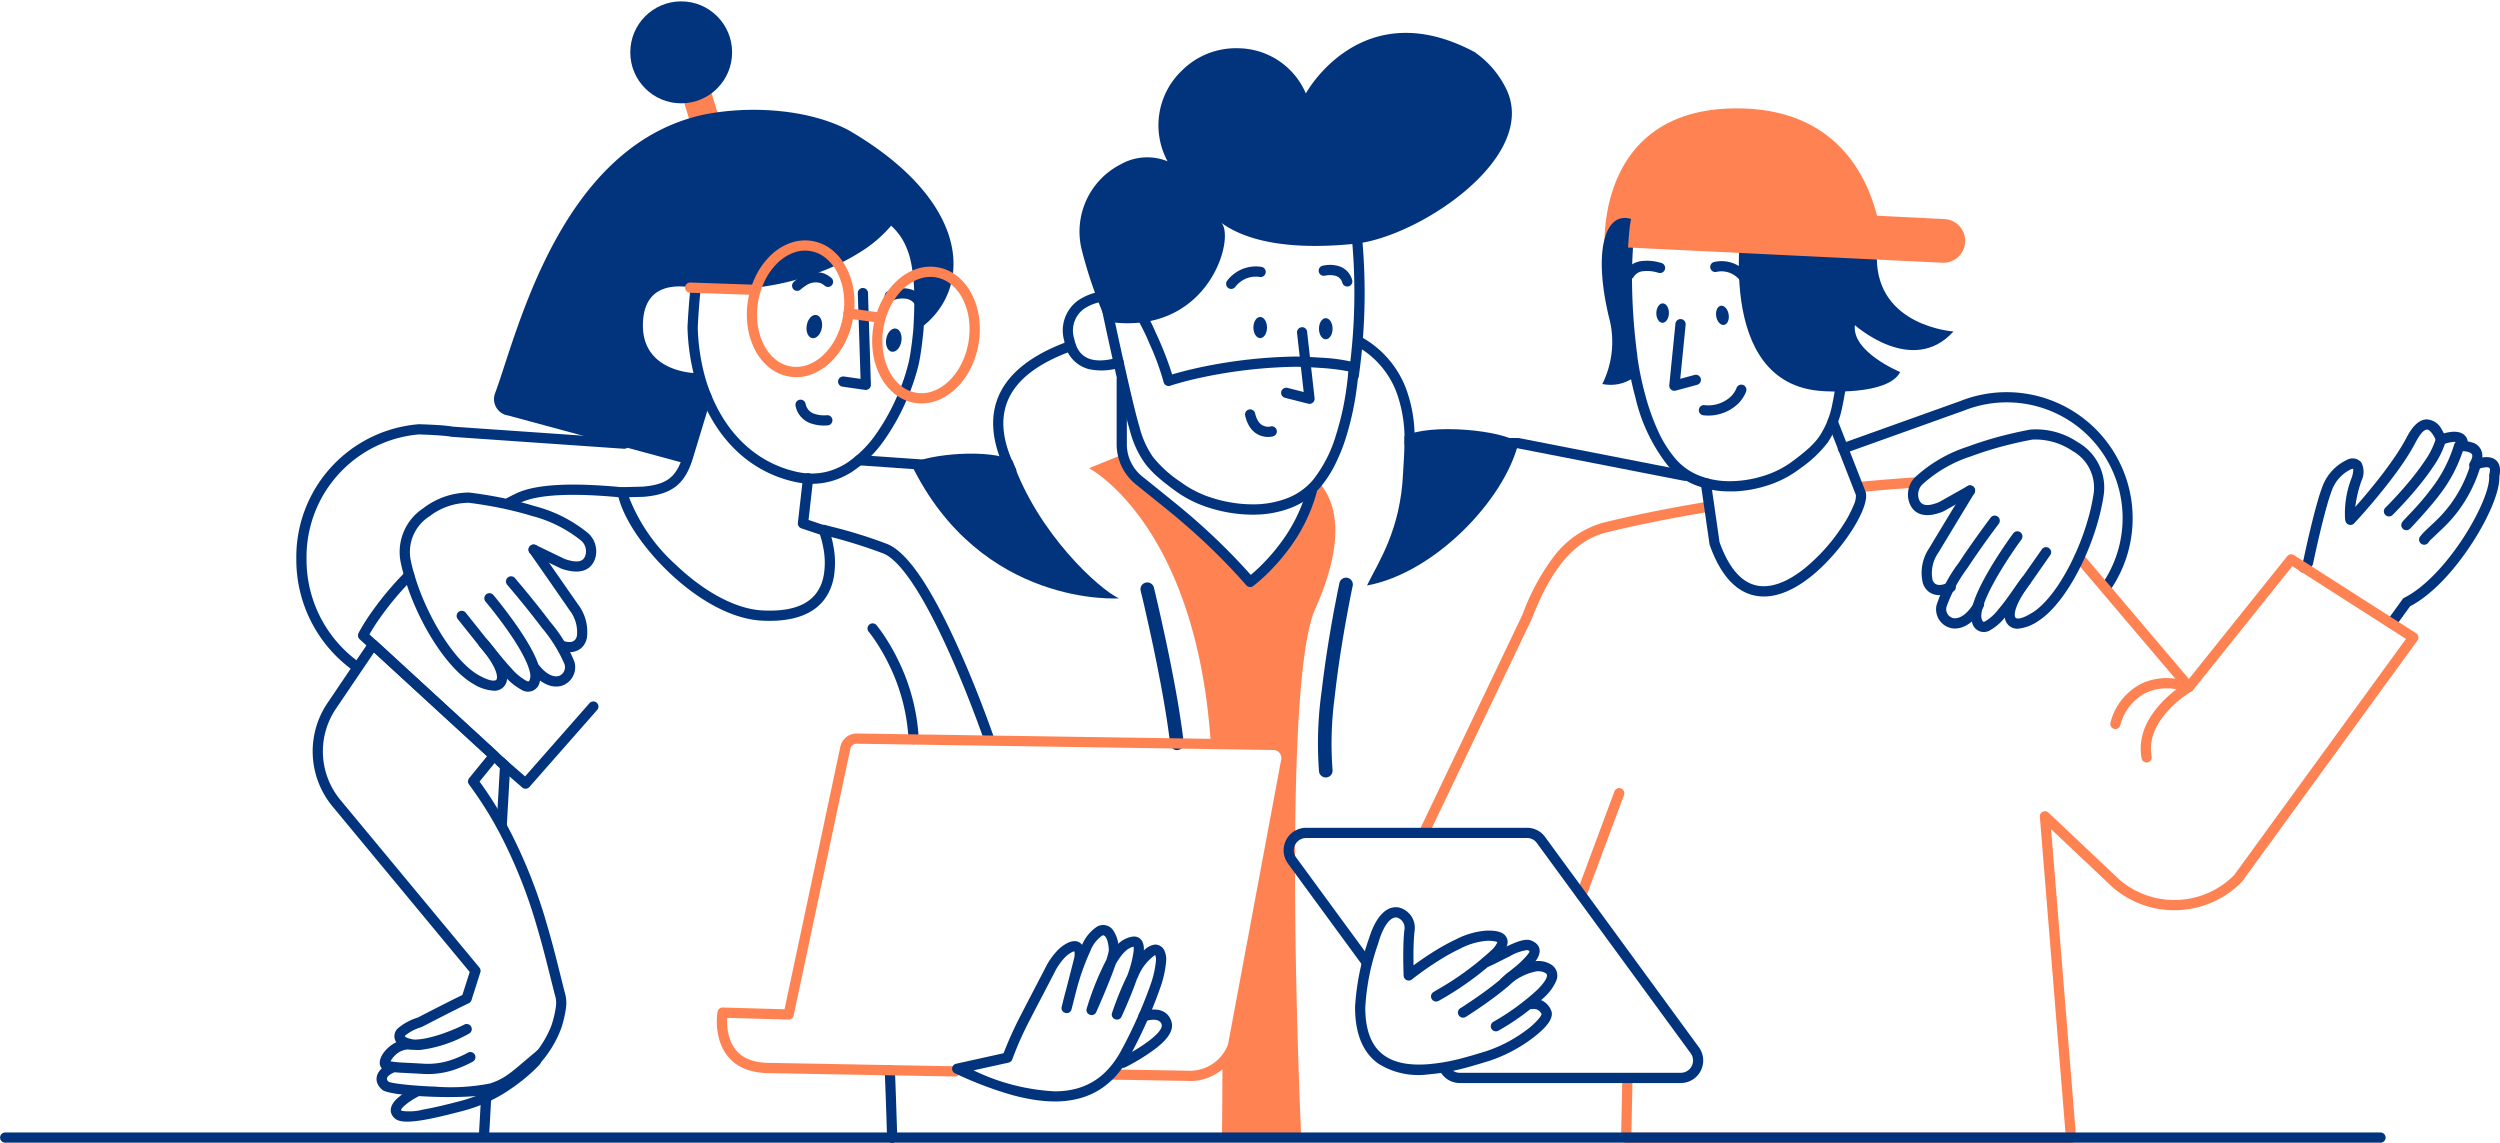 <svg xmlns="http://www.w3.org/2000/svg" width="269.068" height="123.005" viewBox="0 0 269.068 123.005">
  <g id="contact_outline" data-name="contact/outline" transform="translate(0.422)">
    <g id="contact_outline-2" data-name="contact/outline" transform="translate(-0.422 0.147)">
      <g id="contact_outline-3" data-name="contact_outline">
        <g id="developer_3_" transform="translate(31.892 3.392)">
          <g id="body_4_" transform="translate(0 32.704)">
            <path id="Path" d="M24.359,2.624a.4.4,0,0,0-.092-.073c-1.155,6.9-6.928,11.157-6.928,11.157A88.018,88.018,0,0,0,5.3,2.716,4.89,4.89,0,0,1,3.647,0L0,1.486s11.529,6,13.105,29.636l6.837.11a1.421,1.421,0,0,1,1.246,1.762l-5.7,30.536a3.713,3.713,0,0,1-1.136,1.89c0,4.955-.055,8.221-.055,8.221l8.541-.092s-2.254-48.5,1.5-56.905C28.08,8.239,26.228,4.386,24.359,2.624Z" transform="translate(85.32 12.662)" fill="#ff8253"/>
            <path id="Path-2" data-name="Path" d="M.076.272a.549.549,0,0,1,.753-.2A10.7,10.7,0,0,1,5.529,5.5a15.064,15.064,0,0,1,.954,5.287l0,.11H17.6a.549.549,0,0,1,.071,0l.035.006,18,3.523a.551.551,0,0,1-.179,1.086l-.032-.005L17.542,12H5.939a.55.55,0,0,1-.549-.521v-.032a14.673,14.673,0,0,0-.883-5.541A9.606,9.606,0,0,0,.271,1.025.551.551,0,0,1,.076.272Z" transform="translate(113.876 0)" fill="#02347e"/>
            <path id="Path-3" data-name="Path" d="M18.146,0A13.578,13.578,0,0,1,29.32,21.27a.55.55,0,1,1-.9-.627A12.461,12.461,0,0,0,13.695,1.929l-.148.057L.735,6.574a.55.55,0,0,1-.4-1.025l.03-.012L13.16.956A13.526,13.526,0,0,1,18.146,0Z" transform="translate(165.93 5.964)" fill="#02347e"/>
            <path id="Path-4" data-name="Path" d="M13.181,0h.025L13.4.005l.438.016c.378.015.755.033,1.116.054l.214.013a15.6,15.6,0,0,1,1.628.163l.051.01L35.339,1.543a.55.55,0,0,1,.512.555V2.13a.55.55,0,0,1-.554.512h-.032L16.733,1.357a.549.549,0,0,1-.074-.01l-.067-.013c-.3-.054-.823-.1-1.495-.147-.345-.022-.712-.04-1.082-.056l-.4-.016L13.227,1.1l-.181.013A13.235,13.235,0,0,0,1.1,14.3l0,.213A13.566,13.566,0,0,0,6.822,25.662a.55.55,0,0,1-.63.9A14.667,14.667,0,0,1,0,14.515,14.334,14.334,0,0,1,13.181,0Z" transform="translate(0 9.414)" fill="#02347e"/>
            <path id="Path-5" data-name="Path" d="M23.146.033a.55.55,0,0,1,.372,1.036c-7.374,2.656-8.95,6.985-6.092,12.667a.551.551,0,0,1-.5.8H16.9L.512,13.395a.551.551,0,0,1,.044-1.1H.588L16.04,13.369l-.03-.068C13.522,7.533,15.494,2.873,22.908.12Z" transform="translate(60.008 0.44)" fill="#02347e"/>
            <path id="neck_8_" d="M.551,0A.55.55,0,0,1,1.1.518V7.39a4.457,4.457,0,0,0,1.52,3.476l.076.065c.3.245,3.6,2.876,4.937,4.014a68.182,68.182,0,0,1,6.7,6.512l.106.119.053-.044c.165-.139.341-.294.527-.465l.094-.087A20.689,20.689,0,0,0,17.5,18.336a17.149,17.149,0,0,0,2.961-5.89.55.55,0,1,1,1.062.286A18.236,18.236,0,0,1,18.373,19a21.782,21.782,0,0,1-2.513,2.785c-.268.249-.519.47-.748.661l-.085.07c-.154.126-.266.213-.329.259a.549.549,0,0,1-.739-.081A66.45,66.45,0,0,0,7.172,16L6.8,15.676c-1.418-1.2-4.632-3.756-4.821-3.915A5.551,5.551,0,0,1,0,7.465V.551A.55.55,0,0,1,.551,0Z" transform="translate(88.288 4.056)" fill="#02347e"/>
            <path id="shadow_2_" d="M4.032.774V1.4c0,1.266-.11,2.4-.147,3.3C3.611,10.94,1.191,14.353,0,16.83,7.277,15.491,14.81,7.6,16.294,1.489,14.81.113,6.69-.676,4.032.774Z" transform="translate(115.233 9.943)" fill="#02347e"/>
            <path id="shadow_II_2_" d="M22.361,15.57C20.217,14.58,13.637,8.579,10.906.743,8.541-.541,1.906.009,0,1.11,7.5,16.6,22.379,15.589,22.361,15.57Z" transform="translate(66.167 12.58)" fill="#02347e"/>
            <path id="string_II_3_" d="M.559.021a.733.733,0,0,1,.877.5l.013.05.146.606c.108.455.228.966.356,1.525l.035.154c.4,1.768.808,3.632,1.185,5.506.232,1.154.447,2.278.642,3.358l.058.323c.34,1.917.6,3.656.781,5.176a.733.733,0,1,1-1.456.17l-.042-.347c-.165-1.346-.4-2.865-.689-4.525L2.426,12.3c-.207-1.168-.439-2.389-.693-3.648C1.39,6.948,1.024,5.25.656,3.626l-.2-.891q-.085-.366-.163-.7L.021.909A.734.734,0,0,1,.559.021Z" transform="translate(90.855 26.443)" fill="#02347e"/>
            <path id="string_3_" d="M3.192.016a.734.734,0,0,1,.563.871l-.1.47-.112.555q-.059.294-.122.62L3.4,2.664C3.129,4.053,2.86,5.549,2.61,7.094c-.3,1.84-.551,3.626-.743,5.311l-.039.346a37.871,37.871,0,0,0-.242,7.935.733.733,0,1,1-1.456.173,40.159,40.159,0,0,1,.28-8.621c.2-1.71.451-3.518.753-5.38.253-1.561.525-3.071.8-4.474l.1-.516q.061-.31.118-.588l.144-.7A.733.733,0,0,1,3.192.016Z" transform="translate(109.94 25.929)" fill="#02347e"/>
          </g>
          <g id="head_9_" transform="translate(82.532 0)">
            <path id="ear_6_" d="M4.627,0a.551.551,0,0,1,.1,1.1,5.184,5.184,0,0,0-2.433.794A2.893,2.893,0,0,0,1.2,5.177C1.65,7.425,3.348,7.868,5.834,7.194a.55.55,0,0,1,.287,1.063,6.591,6.591,0,0,1-3.359.164A3.57,3.57,0,0,1,.123,5.393,3.98,3.98,0,0,1,1.671.984,6.209,6.209,0,0,1,4.627,0Z" transform="translate(0 27.768)" fill="#02347e"/>
            <path id="face_8_" d="M.7,0a.55.55,0,0,1,.616.475A64.541,64.541,0,0,1,1.1,16.735.55.55,0,1,1,0,16.59,63.475,63.475,0,0,0,.225.622.55.55,0,0,1,.7,0Z" transform="translate(30.721 20.226)" fill="#02347e"/>
            <path id="beard_3_" d="M16.247,23.112c-.143,0-.29,0-.435-.007a15.592,15.592,0,0,1-4.152-.712,12.523,12.523,0,0,1-3.494-1.686c-.87-.624-1.523-1.132-2.054-1.6a10.04,10.04,0,0,1-1.382-1.446,10.407,10.407,0,0,1-1.662-3.568L2.981,13.8c-.247-.839-.622-2.345-1.115-4.478L1.611,8.211l-.187-.825C1.2,6.373.956,5.286.709,4.153l-.24-1.1C.373,2.605.3,2.253.23,1.94L.012.922A.55.55,0,0,1,.5.259L3.49,0l.047,0A.553.553,0,0,1,3.93.166,15.314,15.314,0,0,1,5.808,3.46,35.9,35.9,0,0,1,7.591,7.976l.012.043L7.668,8l.185-.054.3-.085c.941-.262,1.966-.506,3.049-.725a53.791,53.791,0,0,1,9.759-1.044h.021l.338.009.47.017.282.012c.5.022.982.049,1.443.081a18.983,18.983,0,0,1,3.79.528.55.55,0,0,1,.39.553l-.015.24c0,.062-.009.129-.015.2l-.018.224c-.048.553-.114,1.133-.2,1.724a30.941,30.941,0,0,1-1.169,5.24,19.517,19.517,0,0,1-1.17,2.87,12.333,12.333,0,0,1-1.5,2.308,7.949,7.949,0,0,1-3.178,2.265A11.2,11.2,0,0,1,16.247,23.112ZM3.3,1.123,1.217,1.3l.056.259.35,1.622c.336,1.546.656,2.994.952,4.3l.108.478.225.985c.492,2.135.866,3.645,1.112,4.49l.07.236a9.9,9.9,0,0,0,1.447,3.23,13.094,13.094,0,0,0,2.987,2.7l.28.2a11.428,11.428,0,0,0,3.2,1.537,14.484,14.484,0,0,0,3.838.657c.134,0,.269.006.4.006a10.134,10.134,0,0,0,3.735-.655,6.877,6.877,0,0,0,2.783-1.965,14.341,14.341,0,0,0,2.47-4.809A29.846,29.846,0,0,0,26.361,9.53c.08-.575.144-1.136.19-1.667l.014-.176-.041-.009a23.189,23.189,0,0,0-2.973-.36l-.112-.008c-.537-.037-1.107-.068-1.693-.091l-.1,0L21.2,7.2l-.232-.006-.291.005a52.725,52.725,0,0,0-9,.965l-.26.052c-1.056.213-2.056.45-2.971.706-.283.079-.547.157-.784.231l-.127.04-.165.054a.549.549,0,0,1-.683-.4A27.784,27.784,0,0,0,5.148,4.667,22.619,22.619,0,0,0,3.3,1.123Z" transform="translate(4.126 28.74)" fill="#02347e"/>
            <path id="hair_6_" d="M2.905,31.071A48,48,0,0,1,.229,23.345a8.13,8.13,0,0,1,4.252-9.23,5.806,5.806,0,0,1,4.985-.294,8.132,8.132,0,0,1,1.521-9.744,8.228,8.228,0,0,1,6.085-2.422A8,8,0,0,1,24.35,6.518S30.307-4.438,42.5,2.058a10.328,10.328,0,0,1,3.281,3.707C49.808,13.2,36.52,22.006,29.61,22.7c-7.588.771-12.042-.5-14.48-2.349C16.927,21.418,14.2,32.814,2.905,31.071Z" transform="translate(1.771 0)" fill="#02347e"/>
            <path id="mouth_9_" d="M.463.007a.55.55,0,0,1,.624.424L1.1.492c.008.041.024.105.049.187a2.351,2.351,0,0,0,.226.516,1.245,1.245,0,0,0,1.428.63A.551.551,0,0,1,2.99,2.91,2.329,2.329,0,0,1,.431,1.761,3.437,3.437,0,0,1,.1,1,2.838,2.838,0,0,1,.007.638.55.55,0,0,1,.463.007Z" transform="translate(19.577 40.521)" fill="#02347e"/>
            <path id="nose_9_" d="M2.193,0a.55.55,0,0,1,.6.453l0,.032.806,7.157a.55.55,0,0,1-.651.6l-.031-.007L.414,7.6A.551.551,0,0,1,.655,6.525l.032.007,1.739.445L1.708.612a.55.55,0,0,1,.453-.6Z" transform="translate(23.463 31.676)" fill="#02347e"/>
            <ellipse id="eye_II_14_" cx="0.733" cy="1.138" rx="0.733" ry="1.138" transform="translate(27.532 30.704)" fill="#02347e"/>
            <ellipse id="eye_14_" cx="0.733" cy="1.138" rx="0.733" ry="1.138" transform="translate(20.475 30.575)" fill="#02347e"/>
            <path id="brow_II_7_" d="M.889.752A3.833,3.833,0,0,1,3.8.048.551.551,0,0,1,3.64,1.137a2.743,2.743,0,0,0-2.1.5,2.858,2.858,0,0,0-.416.371l-.04.044c-.036.041-.061.072-.074.091L1,2.154a.55.55,0,1,1-.9-.628L.13,1.482c.043-.057.1-.13.181-.216A3.953,3.953,0,0,1,.889.752Z" transform="translate(17.561 25.138)" fill="#02347e"/>
            <path id="brow_7_" d="M.669.048A3.413,3.413,0,0,1,2.013.087a2.144,2.144,0,0,1,1.61,1.521.55.55,0,1,1-1.051.324,1.053,1.053,0,0,0-.821-.775,2.36,2.36,0,0,0-.91-.021l-.076.013L.7,1.163l-.01,0A.55.55,0,0,1,.411.1L.459.088C.512.076.583.062.669.048Z" transform="translate(27.477 24.97)" fill="#02347e"/>
          </g>
        </g>
        <g id="man_3_" transform="translate(138.148 11.521)">
          <g id="hand_8_" transform="translate(109.29 33.469)">
            <path id="Path-6" data-name="Path" d="M13.751,0a1.912,1.912,0,0,1,1.6,1.075,4.613,4.613,0,0,1,.236.421l0,.01.006,0a4.756,4.756,0,0,1,.715-.152l.1-.011c.9-.089,1.588.224,1.748.987l.008.039.059.011c.09.017.18.039.269.065l.088.027a1.482,1.482,0,0,1,1.148,1.562l-.006.064.1-.014.1-.011c1.2-.118,1.942.582,1.648,2.018l-.008.037v.023c.058,1.542-1.094,4.312-2.889,7.1l-.066.1c-1.98,3.043-4.356,5.544-6.582,6.727l-.07.037L10.4,22.258a.549.549,0,0,1-.739.143l-.029-.02a.551.551,0,0,1-.143-.74l.02-.029,1.631-2.257a.55.55,0,0,1,.2-.17c2.073-1.034,4.4-3.459,6.344-6.441l.123-.19c1.683-2.631,2.746-5.237,2.651-6.43a.551.551,0,0,1,.013-.171l.021-.089c.146-.657.032-.747-.465-.7a2.9,2.9,0,0,0-.574.125c-.1.03-.188.063-.27.1l-.094.039a.55.55,0,0,1-.706-.771l.05-.092c.364-.682.256-.9-.2-1.049a1.944,1.944,0,0,0-.4-.083c-.051-.005-.1-.009-.142-.011h-.052a.55.55,0,0,1-.555-.609c.038-.357-.068-.424-.567-.375a3.527,3.527,0,0,0-.618.126c-.08.023-.157.048-.229.072l-.07.025-.083.031L15.5,2.7a.55.55,0,0,1-.718-.3l-.03-.08c-.016-.041-.039-.1-.068-.164a3.741,3.741,0,0,0-.259-.491c-.236-.372-.475-.567-.656-.565-.288,0-.718.4-1.236,1.4a23.015,23.015,0,0,1-1.42,2.322c-.441.643-.933,1.314-1.468,2C8.83,7.873,7.963,8.915,7.1,9.9c-.2.231-.4.448-.576.649L6.2,10.9l-.269.291a.55.55,0,0,1-.929-.226,1.881,1.881,0,0,1-.048-.248,10.5,10.5,0,0,1,.714-4.442,2.95,2.95,0,0,0,.166-.785.847.847,0,0,0-.007-.153l0-.021H5.81a.809.809,0,0,0-.209.05l-.037.014A4.1,4.1,0,0,0,3.624,7.41a18.427,18.427,0,0,0-.607,1.845l-.03.1c-.146.517-.3,1.1-.457,1.723-.244.973-.488,2.016-.72,3.06l-.088.4c-.038.172-.073.337-.107.494l-.105.5a.551.551,0,0,1-.082.2l-.025.035L.981,16.3A.55.55,0,0,1,.1,15.639l.021-.028.341-.43.133-.619c.045-.208.093-.428.144-.658.234-1.053.48-2.106.727-3.089l.087-.343c.13-.507.256-.979.378-1.412l.062-.216a18.652,18.652,0,0,1,.617-1.854A5.178,5.178,0,0,1,5.163,4.356a1.223,1.223,0,0,1,1.546.287,2.213,2.213,0,0,1,.007,1.978,14,14,0,0,0-.652,2.7l-.011.1.216-.245c.854-.974,1.707-2,2.5-3.026.522-.675,1-1.328,1.43-1.953A22.535,22.535,0,0,0,11.492,2.11l.062-.118C12.238.672,12.955.01,13.751,0Z" transform="translate(0 0)" fill="#02347e"/>
            <path id="Path-7" data-name="Path" d="M5.59.409A.55.55,0,1,1,6.653.692,9.889,9.889,0,0,1,5.249,3.5c-.412.615-.894,1.259-1.432,1.922-.63.777-1.3,1.541-1.979,2.259l-.258.273-.242.252-.192.2-.21.211a.55.55,0,0,1-.8-.76L.4,7.59.55,7.439c.152-.156.315-.327.487-.511.657-.7,1.315-1.445,1.927-2.2.518-.638.98-1.256,1.372-1.841A8.927,8.927,0,0,0,5.59.409Z" transform="translate(9.146 1.658)" fill="#02347e"/>
            <path id="Path-8" data-name="Path" d="M.978,9.411A.55.55,0,0,1,.1,8.748l.029-.04c.057-.075.134-.164.253-.292l.686-.723.153-.163A27.263,27.263,0,0,0,3.1,5.318,14.89,14.89,0,0,0,5.684.4.55.55,0,1,1,6.743.7,15.788,15.788,0,0,1,4.084,5.843l-.105.14C3.031,7.236,1,9.415,1,9.388l0,0Z" transform="translate(11.016 2.3)" fill="#02347e"/>
            <path id="Path-9" data-name="Path" d="M1.5,6.668l.111-.105a14.908,14.908,0,0,0,1.684-1.85A14.362,14.362,0,0,0,5.507.38.55.55,0,1,1,6.553.721,15.46,15.46,0,0,1,4.167,5.38a15.947,15.947,0,0,1-1.8,1.978L1.34,8.332a2.012,2.012,0,0,0-.349.4.55.55,0,1,1-.883-.657,5.153,5.153,0,0,1,.5-.564l.136-.134Z" transform="translate(12.922 4.539)" fill="#02347e"/>
          </g>
          <path id="shirt_9_" d="M48.948.131A.549.549,0,0,1,49.7.168l.023.026,11.391,13.42L71.695.408a.549.549,0,0,1,.695-.137l.03.018,13.142,8.4a.551.551,0,0,1,.168.76l-.019.028-18.86,25.93a.55.55,0,0,1-.053.062,10.165,10.165,0,0,1-13.713.723l-.122-.1-.021-.019L46.284,29.79l2.688,33.163a.55.55,0,0,1-.516.594H.55A.55.55,0,0,1,0,63.019v-.033l.128-6.056a.55.55,0,0,1,1.1-.009v.032l-.116,5.494H47.828l-2.756-34a.55.55,0,0,1,.9-.466l.023.021,7.687,7.256.1.083A9.066,9.066,0,0,0,65.912,34.8l.072-.073L84.476,9.306,72.244,1.482,61.555,14.823a.549.549,0,0,1-.824.038l-.024-.026L48.885.907A.551.551,0,0,1,48.948.131Z" transform="translate(36.323 47.788)" fill="#ff8253"/>
          <path id="shirt_10_" d="M6.636,0a.551.551,0,0,1,.07,1.1c-2.014.13-4.061.295-6.1.494A.551.551,0,0,1,.5.5C2.552.3,4.61.131,6.636,0Z" transform="translate(61.305 39.714)" fill="#ff8253"/>
          <path id="shirt_3_" d="M31.179.007a.551.551,0,0,1,.179,1.086l-.579.1c-3.85.649-7.464,1.381-10.541,2.134-3.545.872-5.942,3.921-8.006,9.141l-.062.159-.016.037L1.046,35.911A.55.55,0,0,1,.04,35.467l.014-.031L11.153,12.2l.06-.151A24.19,24.19,0,0,1,14.332,6.2l.085-.111a10.04,10.04,0,0,1,5.559-3.837l.47-.114C23.6,1.384,27.281.652,31.179.007Z" transform="translate(14.549 42.301)" fill="#ff8253"/>
          <path id="neck_6_" d="M14,.038a.55.55,0,0,1,.7.283l.013.03L17.724,8.06c.616,1.6-2.551,6.541-5.919,9.2C9.8,18.844,7.8,19.611,5.979,19.3c-2.134-.363-3.837-2.165-5.012-5.463a.551.551,0,0,1-.02-.07L.94,13.732.006,7.254a.55.55,0,0,1,1.083-.189l.006.032.927,6.423.019.053C3.077,16.426,4.464,17.9,6.1,18.2l.059.011c1.459.248,3.172-.411,4.961-1.822a19.983,19.983,0,0,0,4.213-4.733,12.538,12.538,0,0,0,1.137-2.153A2.336,2.336,0,0,0,16.7,8.472l0-.014L13.693.751A.551.551,0,0,1,14,.038Z" transform="translate(44.901 33.163)" fill="#02347e"/>
          <g id="head_8_" transform="translate(34.246 0)">
            <path id="face_6_" d="M11.643,35.786A9.924,9.924,0,0,1,7.9,35.1a7.66,7.66,0,0,1-2.932-2.073A18.655,18.655,0,0,1,1.46,25.667l-.022-.083a33.794,33.794,0,0,1-.852-4.2l0-.067-.032-.244a65.783,65.783,0,0,1-.534-6.935A50.269,50.269,0,0,1,.28,7.488l.028-.247a8.383,8.383,0,0,1,.6-2.33,6.911,6.911,0,0,1,1.17-1.857A8.475,8.475,0,0,1,5.906.677,14.448,14.448,0,0,1,9.484.033C9.843.011,10.2,0,10.546,0c.377,0,.749.013,1.105.039A17.8,17.8,0,0,1,15.72.773a13.188,13.188,0,0,1,3.3,1.538,11.871,11.871,0,0,1,2.563,2.268A13.3,13.3,0,0,1,23.441,7.5a16.553,16.553,0,0,1,1.381,4.714A15.7,15.7,0,0,1,25,14.861l0,.131-.07,1c-.015.2-.03.413-.048.647l-.055.714c-.113,1.445-.232,2.789-.352,4a39.709,39.709,0,0,1-.852,5.821,10.624,10.624,0,0,1-1.467,3.357,13.179,13.179,0,0,1-2.98,2.8l-.282.21a11.386,11.386,0,0,1-3.157,1.586,13.333,13.333,0,0,1-3.7.663C11.9,35.784,11.77,35.786,11.643,35.786ZM10.545,1.1c-.323,0-.658.01-.995.031a13.364,13.364,0,0,0-3.305.593,8.824,8.824,0,0,0-1.873.843,6.365,6.365,0,0,0-1.455,1.2,5.85,5.85,0,0,0-1,1.592A7.265,7.265,0,0,0,1.4,7.368l-.028.242a49.348,49.348,0,0,0-.255,6.645A64.91,64.91,0,0,0,1.674,21.2a.573.573,0,0,1,0,.073V21.3a33.054,33.054,0,0,0,.781,3.856l.06.225a24.727,24.727,0,0,0,1.4,3.935A12.751,12.751,0,0,0,5.8,32.3,6.579,6.579,0,0,0,8.34,34.09a8.844,8.844,0,0,0,3.3.595c.116,0,.234,0,.351-.006a12.226,12.226,0,0,0,3.378-.6,10.282,10.282,0,0,0,2.861-1.431c.77-.567,1.336-1.017,1.783-1.417a8.276,8.276,0,0,0,1.165-1.246,9.346,9.346,0,0,0,1.376-3.121l.013-.044a40.89,40.89,0,0,0,.8-5.579l.034-.347c.118-1.214.234-2.558.345-4l.038-.506c.018-.235.033-.441.046-.631l.057-.821,0-.084,0-.169a15.077,15.077,0,0,0-.167-2.311,15.457,15.457,0,0,0-1.287-4.4,12.194,12.194,0,0,0-1.7-2.682,10.78,10.78,0,0,0-2.35-2.075A12.111,12.111,0,0,0,15.35,1.811a16.762,16.762,0,0,0-3.777-.674C11.243,1.113,10.9,1.1,10.545,1.1Z" transform="translate(2.157 5.434)" fill="#02347e"/>
            <path id="nose_8_" d="M.663.5a.55.55,0,0,1,1.1.077l0,.032-.58,5.812L2.716,6a.55.55,0,0,1,.665.357l.009.031a.551.551,0,0,1-.357.666L3,7.064.693,7.688A.55.55,0,0,1,0,7.134L0,7.1Z" transform="translate(7.264 22.685)" fill="#02347e"/>
            <ellipse id="eye_II_12_" cx="1.046" cy="0.678" rx="1.046" ry="0.678" transform="matrix(0.02, -1, 1, 0.02, 5.85, 23.061)" fill="#02347e"/>
            <ellipse id="eye_12_" cx="0.678" cy="1.046" rx="0.678" ry="1.046" transform="matrix(0.986, -0.167, 0.167, 0.986, 12.143, 21.354)" fill="#02347e"/>
            <path id="brow_II_6_" d="M.431.1A3.575,3.575,0,0,1,3.264.611a3.685,3.685,0,0,1,.522.418l.065.064c.06.061.1.112.135.15a.55.55,0,0,1-.836.714l-.036-.042c-.018-.02-.048-.052-.091-.094a2.591,2.591,0,0,0-.366-.293A2.486,2.486,0,0,0,.669,1.17.55.55,0,0,1,.431.1Z" transform="translate(11.626 16.437)" fill="#02347e"/>
            <path id="brow_6_" d="M1.976.028A4.835,4.835,0,0,1,3.545.121l.1.023c.164.038.292.074.375.1A.55.55,0,0,1,3.706,1.3l-.1-.029-.021-.006c-.08-.022-.17-.045-.27-.066a3.783,3.783,0,0,0-1.21-.077,1.342,1.342,0,0,0-1.083.622.55.55,0,1,1-.949-.556A2.413,2.413,0,0,1,1.976.028Z" transform="translate(2.407 16.394)" fill="#02347e"/>
            <path id="hair_front_2_" d="M.412,1.985s-3.281,18.2,8.669,18.846c0,0,6.965.532,8.285-2.055,0,0-5.224-2.147-4.875-5.046,0,0,6.2,5.56,10.612.679,0,0-8.23-.532-8.248-7.909C14.819,1.215,1.787-2.456.412,1.985Z" transform="translate(14.751 9.597)" fill="#02347e"/>
            <path id="cap_3_" d="M36.58,11.913l-7.258-.367C28.093,6.793,24.593.168,14.6,0-1.013-.254.014,14.849.014,14.849l36.328,1.762a2.352,2.352,0,0,0,.238-4.7Z" transform="translate(0.303 0)" fill="#ff8253"/>
            <path id="mouth_8_" d="M4.058.385A.55.55,0,1,1,5.107.716a2.678,2.678,0,0,1-.2.442,3.885,3.885,0,0,1-.659.886A4.655,4.655,0,0,1,.519,3.3.551.551,0,0,1,.581,2.2a3.57,3.57,0,0,0,2.89-.934A2.79,2.79,0,0,0,3.943.635,1.829,1.829,0,0,0,4.054.4Z" transform="translate(10.435 29.731)" fill="#02347e"/>
            <path id="hair_back_2_" d="M3.287,14.916A58.338,58.338,0,0,1,3.012.951C3.048.657,3.1.382,3.158.107.226-.774-.966,3.869.886,11.136A10.161,10.161,0,0,1,.061,17.87a4.3,4.3,0,0,0,3.574-.844C3.378,15.76,3.287,14.916,3.287,14.916Z" transform="translate(0 11.788)" fill="#02347e"/>
          </g>
          <g id="lines_3_" transform="translate(31.503 61.315)">
            <path id="Path-10" data-name="Path" d="M4.1.358A.55.55,0,0,1,5.145.712l-.01.031L1.065,11.662a.55.55,0,0,1-1.041-.354l.01-.031Z" transform="translate(0 11.852)" fill="#ff8253"/>
            <path id="Path-11" data-name="Path" d="M4.905.074a.55.55,0,0,1,.579.935l-.106.064-.1.064c-.15.1-.318.21-.5.341a12.269,12.269,0,0,0-1.522,1.3C1.656,4.392.84,6.165,1.176,8.032a.55.55,0,1,1-1.082.2C-.317,5.943.648,3.846,2.476,2A13.358,13.358,0,0,1,4.136.585c.2-.143.383-.269.55-.375L4.778.151Z" transform="translate(60.748 0.401)" fill="#ff8253"/>
            <path id="Path-12" data-name="Path" d="M3.587.482A6.553,6.553,0,0,1,7.331.12a4.81,4.81,0,0,1,.529.122A.55.55,0,0,1,7.567,1.3L7.486,1.28l-.044-.011c-.088-.022-.191-.044-.307-.066A5.491,5.491,0,0,0,4.015,1.5,5.378,5.378,0,0,0,1.073,5.085.55.55,0,1,1,.027,4.746,6.464,6.464,0,0,1,3.587.482Z" transform="translate(57.479 0)" fill="#ff8253"/>
          </g>
          <g id="hand_with_tablet_1_" transform="translate(0 77.425)">
            <path id="tablet_1_" d="M26.206,0a2.381,2.381,0,0,1,1.908.943L44.7,23.623a2.423,2.423,0,0,1-1.888,3.848H18.966a2.383,2.383,0,0,1-1.912-.948l-.039-.054-.183-.257a.55.55,0,0,1,.874-.668l.021.028.186.26a1.281,1.281,0,0,0,1,.536H42.757a1.321,1.321,0,0,0,1.084-2.062l-.025-.035L27.259,1.638a1.281,1.281,0,0,0-1-.536H2.415A1.321,1.321,0,0,0,1.331,3.163l.025.035,8.01,10.937a.55.55,0,0,1-.865.678l-.021-.027L.468,3.848A2.423,2.423,0,0,1,2.356,0h23.85Z" transform="translate(0)" fill="#02347e"/>
            <g id="hand_7_" transform="translate(7.694 8.548)">
              <path id="Path-13" data-name="Path" d="M2.592.783,2.754.705C4.033.1,4.805-.136,5.367.077c1.067.414,1.167,1.286.5,2.186l-.044.059A12.452,12.452,0,0,1,3.841,4.182L3.3,4.631c-.15.126-.275.233-.4.338a.55.55,0,0,1-.721-.831l.261-.225.308-.26.625-.523A10.462,10.462,0,0,0,4.945,1.652l.085-.113c.232-.313.214-.329-.056-.434a5.1,5.1,0,0,0-1.907.67L2.9,1.857l-.355.176-.975.494L1.32,2.65a6.256,6.256,0,0,1-.584.256.55.55,0,0,1-.4-1.024L.418,1.85c.125-.049.3-.13.544-.25L2.14,1,2.328.911Z" transform="translate(13.581 3.506)" fill="#02347e"/>
              <path id="Path-14" data-name="Path" d="M1.529,3.269C2.256.966,3.4-.173,4.674.021A2.244,2.244,0,0,1,6.417,2.462l-.024.2c-.051.458-.083,1.048-.1,1.737-.012.56-.011,1.152,0,1.739l0,.117.034-.025c.625-.458,1.291-.916,1.977-1.35l.229-.144A22.912,22.912,0,0,1,10.9,3.44a8.452,8.452,0,0,1,3.236-.922c1.145-.033,1.87.165,2.165.739s.016,1.227-.667,1.982A33.523,33.523,0,0,1,9.01,10.071a.55.55,0,0,1-.572-.94l.376-.23a31.391,31.391,0,0,0,6-4.4,2.625,2.625,0,0,0,.456-.635.575.575,0,0,0,.034-.1l0-.013a.834.834,0,0,0-.143-.053l-.028-.008a3.571,3.571,0,0,0-.976-.074,7.488,7.488,0,0,0-2.8.819A21.841,21.841,0,0,0,9.114,5.673c-.74.46-1.463.953-2.136,1.447l-.172.127q-.168.125-.317.238l-.182.14-.188.148a.55.55,0,0,1-.894-.407l-.01-.305c0-.1-.006-.2-.009-.309-.02-.79-.026-1.608-.01-2.374L5.2,4.128c.019-.694.058-1.287.118-1.755A1.159,1.159,0,0,0,4.509,1.11C3.9,1.017,3.161,1.752,2.578,3.6l-.132.43a24.53,24.53,0,0,0-1.347,6.8c.018,4.663,2.408,6.363,6.674,6.074a21.06,21.06,0,0,0,3.983-.716l.181-.049c.274-.075.545-.152.837-.238l1.216-.367a15.056,15.056,0,0,0,4.456-2.314A7.847,7.847,0,0,0,19.8,11.967a1.727,1.727,0,0,0,.261-.414l.012-.036,0-.011a.9.9,0,0,0-1.017-.537l-.05,0a.551.551,0,0,1-.121-1.094A2,2,0,0,1,21.1,11.1c.353.8-.481,1.848-2,2.994a16.247,16.247,0,0,1-4.662,2.447l-1.058.321-.306.091c-.3.088-.576.167-.858.244a22.489,22.489,0,0,1-4.378.8,8.074,8.074,0,0,1-5.335-1.163C.882,15.678.011,13.692,0,10.831v-.155A27.411,27.411,0,0,1,1.529,3.269Z" transform="translate(0 0)" fill="#02347e"/>
              <path id="Path-15" data-name="Path" d="M8,.072A2.592,2.592,0,0,1,10.092.42a1.394,1.394,0,0,1,.456,1.73A5.192,5.192,0,0,1,9.286,3.883a26.692,26.692,0,0,1-4.937,3.6.55.55,0,0,1-.56-.948A25.711,25.711,0,0,0,8.512,3.1c1-1,1.223-1.581.935-1.789a1.552,1.552,0,0,0-1.232-.158,5.437,5.437,0,0,0-1.378.505c-.249.126-.485.262-.7.4l-.085.055-.077.051-.07.048-.464.447-.021.019q-.169.147-.352.3c-.343.285-.72.581-1.126.885-.679.509-1.4,1.018-2.13,1.5l-.278.184-.261.171-.325.21-.107.068A.55.55,0,0,1,.23,5.078l.036-.024L.516,4.9.7,4.777c.157-.1.326-.213.5-.332.71-.474,1.42-.971,2.081-1.467.392-.294.755-.579,1.083-.851l.225-.19.1-.086.483-.465L5.2,1.36l.031-.024L5.3,1.288c.062-.043.146-.1.249-.163.242-.153.508-.306.79-.449A6.484,6.484,0,0,1,8,.072Z" transform="translate(11.089 5.8)" fill="#02347e"/>
            </g>
          </g>
        </g>
        <g id="woman_1_" transform="translate(33.651)">
          <path id="shirt_7_" d="M1.105,1.027,1.264.951C3.37-.067,7.32-.236,12.755.293a.551.551,0,0,1-.107,1.1l-.313-.03C7.31.89,3.644,1.056,1.794,1.918l-.057.027c-.3.143-.626.3-.93.466a.55.55,0,0,1-.515-.973C.559,1.3.837,1.156,1.105,1.027Z" transform="translate(20.639 52.009)" fill="#02347e"/>
          <path id="shirt_2_" d="M5.126.163a.55.55,0,1,1,.782.775A32.525,32.525,0,0,0,2.154,5.448c-.315.462-.58.883-.8,1.256l-.087.15-.033.057L16.208,20.661a.551.551,0,0,1,.178.4V21.1l-.367,6.4a.55.55,0,0,1-1.1-.031v-.032l.352-6.144L.178,7.434a.551.551,0,0,1-.137-.615l.015-.033.05-.1c.05-.1.121-.227.215-.391l.029-.05c.242-.42.539-.9.9-1.419A33.621,33.621,0,0,1,5.126.163Z" transform="translate(4.876 61.218)" fill="#02347e"/>
          <path id="shirt_5_" d="M.8,0A.55.55,0,0,1,1.32.549V.581L1.1,4.527A.55.55,0,0,1,0,4.5V4.465L.221.52A.55.55,0,0,1,.768,0Z" transform="translate(17.89 117.591)" fill="#02347e"/>
          <path id="shirt_8_" d="M.528,0A.55.55,0,0,1,1.1.529l.065,1.686c.038,1,.072,1.964.1,2.891l.063,1.9.024.775a.55.55,0,0,1-1.1.065l0-.044L.19,5.755.137,4.205C.1,3.042.05,1.824,0,.572A.55.55,0,0,1,.528,0Z" transform="translate(61.567 114.49)" fill="#02347e"/>
          <path id="shirt_4_" d="M.018.412A.55.55,0,0,1,.689.018L1.371.2A50.746,50.746,0,0,1,7.4,2.08c2.147.906,4.527,4.513,7.126,10.092,1.667,3.579,3.118,7.287,4.3,10.637a.55.55,0,1,1-1.037.368c-1.175-3.32-2.615-7-4.264-10.54l-.148-.316C10.99,7.249,8.767,3.9,7.019,3.116l-.054-.023A55.041,55.041,0,0,0,.411,1.083.551.551,0,0,1,.018.412Z" transform="translate(54.474 56.336)" fill="#02347e"/>
          <g id="lines_2_" transform="translate(19.686 66.943)">
            <path id="Path-16" data-name="Path" d="M.194.131A.549.549,0,0,1,.969.195l.063.076c.032.04.071.089.117.148l.028.037c.158.206.333.448.521.724A22.066,22.066,0,0,1,3.264,3.885a21.79,21.79,0,0,1,2.252,8.548.55.55,0,1,1-1.1.054A20.7,20.7,0,0,0,2.277,4.37,20.97,20.97,0,0,0,.79,1.8c-.157-.23-.3-.433-.436-.609L.247,1.052.13.906A.551.551,0,0,1,.194.131Z" transform="translate(40.03 0)" fill="#02347e"/>
            <path id="Path-17" data-name="Path" d="M10.108.187a.55.55,0,0,1,.848.7l-.022.027L3.639,9.209a.549.549,0,0,1-.747.073L2.865,9.26.189,6.93a.55.55,0,0,1,.695-.853L.911,6.1,3.174,8.07Z" transform="translate(0 8.405)" fill="#02347e"/>
          </g>
          <g id="arm_1_" transform="translate(0 68.687)">
            <path id="Path-18" data-name="Path" d="M15.214.184a.55.55,0,1,1,.821.733l-.047.051c-.044.047-.1.111-.181.19-.18.184-.39.389-.63.609A19.679,19.679,0,0,1,12.842,3.6,16.254,16.254,0,0,1,8,5.854l-.644.17C3.367,7.065,1.173,7.4.426,6.719c-.676-.618-.5-1.4.2-2.081A8.422,8.422,0,0,1,2.556,3.33.55.55,0,0,1,3.07,4.3L2.9,4.4a7.032,7.032,0,0,0-1.5,1.025l-.059.059c-.249.254-.26.339-.166.425a5.726,5.726,0,0,0,2.279-.13c1.15-.2,2.558-.532,4.264-.987a15.172,15.172,0,0,0,4.518-2.1,18.586,18.586,0,0,0,2.2-1.731c.2-.18.371-.348.523-.5l.129-.132Z" transform="translate(8.405 44.812)" fill="#02347e"/>
            <path id="Path-19" data-name="Path" d="M17.317.127a.55.55,0,0,1,.7.847L15.83,2.811l-.155.127a12.66,12.66,0,0,1-1.34.989,7.744,7.744,0,0,1-1.559.736l-.169.059-.069.023C10.187,5.5,1.481,5.139.607,4.377c-1.094-.965-.636-2.168.784-2.854a.55.55,0,0,1,.478.992l-.093.046c-.69.352-.8.638-.488.948l.028.026c-.007-.007-.006-.009,0-.007l.023.007c.062.021.148.043.255.067l.047.01c.253.053.594.107,1,.157l.089.011c.878.106,2,.192,3.156.242l.4.016A21.845,21.845,0,0,0,12.205,3.7l.1-.033a6.829,6.829,0,0,0,1.453-.671l.092-.058a13.057,13.057,0,0,0,1.213-.914l.344-.287C15.911,1.307,16.906.468,17.317.127Z" transform="translate(6.875 44.078)" fill="#02347e"/>
            <path id="Path-20" data-name="Path" d="M25.33,35.316l-.161-.639c-.371-1.456-.7-2.672-1.072-3.913a53.772,53.772,0,0,0-4-9.979,40.529,40.529,0,0,0-3.27-5.189.551.551,0,0,1-.008-.647l.023-.03,1.927-2.368L6.605,1.387,2.526,7.412A8.193,8.193,0,0,0,2.92,17.18l.069.085L17.946,35.3a.551.551,0,0,1,.111.483l-.01.036-.953,2.991a.55.55,0,0,1-.291.331l-.32.152c-.373.18-.857.419-1.428.707l-.565.286-.782.4-.534.273-1.372.707a.549.549,0,0,1-.068.03l-.168.061a4.917,4.917,0,0,0-1.539.807.7.7,0,0,0-.117.134l0,.005,0,0a1.162,1.162,0,0,0,.456.231l.048.014a3.117,3.117,0,0,0,.505.1l.062.006.081,0a7.352,7.352,0,0,0,1.243-.163l.105-.023a15.186,15.186,0,0,0,2.028-.616c.478-.179.936-.371,1.357-.562l.142-.065.131-.062.195-.094.061-.031a.55.55,0,0,1,.583.928,14.273,14.273,0,0,1-5.286,1.8,4.855,4.855,0,0,1-.577,0l-.128-.009h-.086a4.732,4.732,0,0,1-.557-.039l-.033,0h-.022a2.148,2.148,0,0,0-1.366.646l-.048.048a2.329,2.329,0,0,0-.4.542l-.018.036.022.005.076.015.042.008a13.151,13.151,0,0,0,1.435.124l1.089.055c.387.02.719.039,1.05.061a7.915,7.915,0,0,0,3.3-.591c.347-.133.667-.276.95-.418l.112-.057.1-.053.128-.071a.55.55,0,0,1,.559.948l-.07.04c-.081.045-.195.106-.338.178-.315.158-.667.315-1.049.462a8.965,8.965,0,0,1-3.771.662l-.439-.027-.47-.026-1.3-.066a13.707,13.707,0,0,1-1.446-.128L8.337,46.5c-.646-.111-1.032-.3-1.108-.8-.115-.751.661-1.793,1.709-2.333L9,43.337l-.009-.012-.027-.039-.025-.04a1.153,1.153,0,0,1,.33-1.483A5.965,5.965,0,0,1,11.265,40.7l.062-.023.8-.415.54-.277.8-.409.917-.465c.554-.28,1.033-.518,1.421-.707l.309-.149.789-2.476L2.144,17.968A9.294,9.294,0,0,1,1.546,6.9L4.358,2.741,6.052.242a.549.549,0,0,1,.8-.12l.026.023L19.893,12.091a.551.551,0,0,1,.076.726l-.021.028-1.986,2.44.1.135A41.755,41.755,0,0,1,20.923,20l.143.268a54.848,54.848,0,0,1,4.084,10.18l.1.342c.319,1.084.612,2.164.932,3.414l.267,1.055.492,1.973c.106.42.193.755.277,1.069a3.951,3.951,0,0,1,.016,1.54c-.047.325-.116.666-.2,1.016-.057.234-.119.458-.18.665L26.8,41.7l-.029.091a12.01,12.01,0,0,1-2.242,3.757.55.55,0,1,1-.85-.7A11.188,11.188,0,0,0,25.7,41.532l.048-.146.04-.128.014-.048c.056-.19.113-.4.166-.613.078-.317.14-.625.181-.911a3.05,3.05,0,0,0,.011-1.1l-.077-.292c-.079-.3-.164-.634-.267-1.044Z" transform="translate(0 0)" fill="#02347e"/>
          </g>
          <path id="laptop_3_" d="M15.021,0,60.035.68A1.963,1.963,0,0,1,61.82,3.043l-.01.05-5.7,30.549A5.443,5.443,0,0,1,51.133,37.4l-7.783-.132-1.005-.016a.551.551,0,0,1,.017-1.1l8.728.147a4.4,4.4,0,0,0,3.926-2.82l.012-.053,5.7-30.547a.884.884,0,0,0-.684-1.1l-.032,0L15.046,1.1a.7.7,0,0,0-.683.587l-.009.042L8.269,30.357a.55.55,0,0,1-.52.436H7.716l-6.6-.188,0,.052a5.934,5.934,0,0,0,.242,2.086l.034.1c.547,1.611,1.83,2.572,4.183,2.608l1.4.023c4.008.071,15.407.285,18.7.344a.551.551,0,0,1-.02,1.1L5.636,36.556H5.56C2.728,36.512,1.039,35.247.344,33.2A7.053,7.053,0,0,1,.039,30.25l.009-.088c.011-.1.021-.169.03-.216A.55.55,0,0,1,.6,29.491H.635l6.653.189L13.277,1.508A1.8,1.8,0,0,1,15.021,0Z" transform="translate(43.498 78.797)" fill="#ff8253"/>
          <g id="hand_6_" transform="translate(68.825 99.408)">
            <path id="Path-21" data-name="Path" d="M2.66.189c1.466-.4,2.61-.2,3.089.941.41.97-.228,1.955-1.556,3.007A21.69,21.69,0,0,1,.8,6.237.55.55,0,0,1,.3,5.26l.169-.089C3.215,3.723,5.034,2.265,4.735,1.557c-.2-.476-.788-.578-1.786-.306A.55.55,0,0,1,2.66.189Z" transform="translate(17.797 9.095)" fill="#02347e"/>
            <path id="Path-22" data-name="Path" d="M11.066,18.992h0a14.882,14.882,0,0,1-2.293-.19,21.959,21.959,0,0,1-2.549-.569A40.019,40.019,0,0,1,.318,15.966.538.538,0,0,1,0,15.423a.544.544,0,0,1,.4-.485l.033-.008L5.539,13.8l.061-.167A41.484,41.484,0,0,1,7.455,9.579l.2-.393.272-.529L9.815,5.032l.233-.456A7.523,7.523,0,0,1,11.2,2.888a4.053,4.053,0,0,1,1.314-1,1.7,1.7,0,0,1,.662-.151.967.967,0,0,1,.784.366l.026.034,0,0A4.377,4.377,0,0,1,15.627.157l.047-.023.036-.016a1.305,1.305,0,0,1,1.682.551,3.3,3.3,0,0,1,.473,1.258l.016.094L17.905,2a2.879,2.879,0,0,1,1.315-.714l.074-.015.06-.011.062-.009a1.265,1.265,0,0,1,.158-.01.977.977,0,0,1,.908.566,1.8,1.8,0,0,1,.153.8v.074l0,.05.033-.031a2.173,2.173,0,0,1,1.021-.572l.062-.012.048-.007a.548.548,0,0,1,.072,0,.54.54,0,0,1,.069,0,1.1,1.1,0,0,1,.867.565,2.31,2.31,0,0,1,.226,1.239,11.551,11.551,0,0,1-.671,2.948,50.323,50.323,0,0,1-3.159,7.1,11.49,11.49,0,0,1-1.51,2.205,8.4,8.4,0,0,1-1.844,1.57,8.008,8.008,0,0,1-2.2.939A10.2,10.2,0,0,1,11.066,18.992ZM13.14,2.841h-.009a.559.559,0,0,0-.12.03l-.03.011-.032.013a3.036,3.036,0,0,0-.955.755A6.46,6.46,0,0,0,11.069,5l-.354.691c-.586,1.133-1.631,3.128-1.668,3.2L8.834,9.3l-.2.39-.193.379A35.453,35.453,0,0,0,6.478,14.45a.55.55,0,0,1-.368.354l-.035.009-3.781.834.128.055a22.748,22.748,0,0,0,8.6,2.2,9.163,9.163,0,0,0,2.23-.259,7.1,7.1,0,0,0,1.9-.778,7.283,7.283,0,0,0,1.595-1.3,9.741,9.741,0,0,0,1.316-1.813l.082-.146.087-.16a49.978,49.978,0,0,0,3.036-6.785l.05-.148a10.552,10.552,0,0,0,.615-2.646,1.436,1.436,0,0,0-.068-.605l-.01-.021,0-.008,0-.006-.01,0a5.286,5.286,0,0,0-1.848,2.383l-.082.16-.03.058-.022.062c-.131.371-.278.765-.437,1.172-.247.631-.522,1.294-.82,1.97l-.082.186-.116.259-.176.385a.522.522,0,0,1-.483.32.594.594,0,0,1-.465-.227.524.524,0,0,1-.082-.467l.017-.054.064-.19.034-.1c.09-.259.188-.529.29-.8.33-.881.672-1.7,1.018-2.44.064-.136.127-.269.19-.4l.054-.109.029-.084a11.934,11.934,0,0,0,.629-2.438l.006-.059a1.929,1.929,0,0,0,0-.429l0-.028,0-.016-.025,0c-.613.122-1.213.7-1.836,1.756l-.044.075-.032.056-.018.053c-.152.449-.353.989-.6,1.606l-.051.131c-.071.18-.139.347-.206.511-.2.495-.423,1.027-.661,1.582l-.212.491-.336.765a.521.521,0,0,1-.487.329.594.594,0,0,1-.465-.227.524.524,0,0,1-.082-.466l.009-.031.048-.149a30.363,30.363,0,0,1,2-4.956l.048-.087.007-.02c.086-.262.154-.49.2-.676l.013-.055a1.9,1.9,0,0,0,.059-.341V2.688l0-.08c-.06-.981-.355-1.495-.616-1.495a.2.2,0,0,0-.08.017A3.534,3.534,0,0,0,14.877,2.8a25.191,25.191,0,0,0-1.465,4.089l-.058.209-.5,1.967a.553.553,0,0,1-.2.316.528.528,0,0,1-.315.1.59.59,0,0,1-.453-.206.516.516,0,0,1-.1-.442l.007-.033.076-.315c.108-.445.219-.88.329-1.291l.055-.2.045-.164.847-3.31.007-.04a2.176,2.176,0,0,0,.031-.441l0-.043,0-.036a.574.574,0,0,0-.021-.1l0-.013Z" transform="translate(0 0)" fill="#02347e"/>
          </g>
          <g id="head_7_" transform="translate(19.509)">
            <g id="ponytail_1_" transform="translate(14.675)">
              <rect id="Rectangle" width="3.122" height="5.49" transform="translate(10.118 14.369) rotate(163.076)" fill="#ff8253"/>
              <ellipse id="Oval" cx="5.48" cy="5.487" rx="5.48" ry="5.487" transform="translate(0)" fill="#02347e"/>
            </g>
            <path id="Path-23" data-name="Path" d="M38.154,2.183C33.7-.148,27.359-.46,22.52.531,7,3.944,2.468,24.277.1,30.571A1.784,1.784,0,0,0,1.533,32.9l19.245,5.212L22.7,30.424s-.257-1.028-.513-2.092l-.293.018s-6.36.037-5.829-5.817c.33-3.652,3.336-3.78,5.535-3.358.037-.385.055-.606.055-.606h0c8.12.826,18.109-3.065,20.986-7.193,2.456,1.982,3.464,4.918,3.024,12.295h0C51.589,19.561,51.644,10.018,38.154,2.183Z" transform="translate(0 11.672)" fill="#02347e"/>
            <path id="neck_7_" d="M9.042.391A.55.55,0,0,1,10.1.68l-.009.031L8.133,7.169c-.852,2.83-2.239,3.924-5.245,4.2l-.092.008-.033,0-1.519.038.024.078a19.063,19.063,0,0,0,4.944,7.135l.1.092c3.025,2.879,6.4,4.726,9.264,4.88,4.115.22,6.1-1.177,6.607-3.7a8.188,8.188,0,0,0-.033-3.036,10.312,10.312,0,0,0-.265-1.114c-.026-.085-.051-.166-.075-.237l-.026-.076-2-.671a.551.551,0,0,1-.374-.55l0-.034.55-4.845a.55.55,0,0,1,1.1.092l0,.032-.5,4.4,1.815.611a.55.55,0,0,1,.3.244l.017.032a8.965,8.965,0,0,1,.541,1.917,9.254,9.254,0,0,1,.029,3.45c-.621,3.085-3.1,4.834-7.744,4.586-3.167-.17-6.765-2.138-9.963-5.181-2.925-2.784-5.1-6.1-5.542-8.537A.55.55,0,0,1,.5,10.333l.032,0,2.183-.055.066-.006c2.544-.231,3.554-1.012,4.273-3.346Z" transform="translate(13.3 41.95)" fill="#02347e"/>
            <path id="face_5_" d="M13.39,29.129a8.783,8.783,0,0,1-2-.241A13.124,13.124,0,0,1,5.3,25.608a14.917,14.917,0,0,1-2.261-2.736,17.8,17.8,0,0,1-1.682-3.353l-.039-.094c-.044-.111-.1-.249-.148-.4l-.057-.165c-.144-.425-.279-.887-.4-1.372A23.57,23.57,0,0,1,0,12.291c0-.014,0-.028,0-.041.057-1.167.152-2.481.258-3.6l0-.038c.028-.169.048-.3.058-.4l.007-.069,0-.033s0-.018,0-.027V8.047a.631.631,0,0,1,.026-.19l.023-.079L.52,7.322a.548.548,0,0,1,.524-.385.555.555,0,0,1,.063,0,25.761,25.761,0,0,0,2.945.167,27.693,27.693,0,0,0,4.86-.435,27.883,27.883,0,0,0,4.666-1.257A24.868,24.868,0,0,0,16.11,4.329,20.331,20.331,0,0,0,18.3,3.066a14.577,14.577,0,0,0,1.782-1.383A9.065,9.065,0,0,0,21.379.235.551.551,0,0,1,21.83,0a.543.543,0,0,1,.343.12A7.832,7.832,0,0,1,25,4.523a16.721,16.721,0,0,1,.473,3.431A43.77,43.77,0,0,1,25.4,12.6c0,.043-.011.113-.02.207l-.038.372c-.027.25-.055.5-.084.742-.117.96-.239,1.73-.363,2.288l-.025.114a22.472,22.472,0,0,1-1.324,3.869A23.813,23.813,0,0,1,21.3,24.253a13.054,13.054,0,0,1-3.611,3.6,8.433,8.433,0,0,1-2.064.952,7.742,7.742,0,0,1-2.233.327h0ZM1.433,8.082h0l0,.013v.028a3.017,3.017,0,0,1-.048.46l-.03.187-.022.242c-.088.96-.165,2.035-.217,3.026l-.013.246.005.178a22.487,22.487,0,0,0,.627,4.589l.042.167c.127.5.266.966.414,1.391l.024.069c.038.107.075.208.111.3l.019.049.041.1A16.7,16.7,0,0,0,3.946,22.25a13.825,13.825,0,0,0,2.089,2.538,12.236,12.236,0,0,0,2.577,1.88,12.105,12.105,0,0,0,3.025,1.148,7.6,7.6,0,0,0,1.737.209,6.707,6.707,0,0,0,1.96-.291,7.41,7.41,0,0,0,1.823-.853A11.99,11.99,0,0,0,20.4,23.619a22.752,22.752,0,0,0,2.169-3.934,20.906,20.906,0,0,0,1.254-3.711l.016-.076c.111-.518.221-1.227.328-2.108l.022-.185c.028-.237.054-.478.079-.714l.037-.372c.1-1.616.125-2.968.087-4.131a17.583,17.583,0,0,0-.332-3.066,8.291,8.291,0,0,0-.791-2.245,6.5,6.5,0,0,0-1.291-1.669l-.064-.059-.056.069a13.9,13.9,0,0,1-3.215,2.742A23.791,23.791,0,0,1,14.093,6.4l-.137.051a28.983,28.983,0,0,1-4.85,1.307,28.8,28.8,0,0,1-5.053.452c-.834,0-1.67-.038-2.485-.114l-.135-.013Z" transform="translate(20.834 22.792)" fill="#02347e"/>
            <path id="nose_7_" d="M2.659,0a.55.55,0,0,1,.565.5l0,.032.312,9.873a.55.55,0,0,1-.595.566l-.033,0L.472,10.62A.551.551,0,0,1,.6,9.526l.032,0,1.79.256L2.126.568A.55.55,0,0,1,2.626,0Z" transform="translate(37.036 30.847)" fill="#02347e"/>
            <path id="brow_II_5_" d="M.869.549A2.842,2.842,0,0,1,3.45.163a2.6,2.6,0,0,1,.781.481.55.55,0,0,1-.726.827,1.5,1.5,0,0,0-.45-.281,1.815,1.815,0,0,0-1.606.3,3.59,3.59,0,0,0-.385.275L1,1.815c-.031.026-.052.046-.064.058a.55.55,0,0,1-.77-.787A4.189,4.189,0,0,1,.869.549Z" transform="translate(32.087 29.129)" fill="#02347e"/>
            <path id="mouth_7_" d="M.44.011a.55.55,0,0,1,.649.43A1.4,1.4,0,0,0,2.137,1.553a3.216,3.216,0,0,0,1.171.127l.07-.006a.551.551,0,0,1,.136,1.093l-.041,0-.088.007A4.266,4.266,0,0,1,1.8,2.6,2.482,2.482,0,0,1,.011.661.551.551,0,0,1,.44.011Z" transform="translate(32.454 42.867)" fill="#02347e"/>
            <path id="brow_4_" d="M.82.162A3.841,3.841,0,0,1,2.474.043,2.447,2.447,0,0,1,4.3,1.365a.55.55,0,1,1-.971.516,1.353,1.353,0,0,0-1.034-.751,2.791,2.791,0,0,0-1.18.094c-.077.021-.149.044-.214.066l-.1.037L.77,1.338A.55.55,0,0,1,.33.329L.387.305A4.153,4.153,0,0,1,.82.162Z" transform="translate(42.058 30.876)" fill="#02347e"/>
            <ellipse id="eye_II_3_" cx="1.266" cy="0.825" rx="1.266" ry="0.825" transform="translate(33.449 36.105) rotate(-80.026)" fill="#02347e"/>
            <ellipse id="eye_3_" cx="1.266" cy="0.825" rx="1.266" ry="0.825" transform="translate(42.004 37.566) rotate(-80.026)" fill="#02347e"/>
            <g id="glasses_1_" transform="translate(20.559 24.831)">
              <path id="Oval-2" data-name="Oval" d="M7.394,11.474a9.251,9.251,0,0,1-2.867-.445,7.773,7.773,0,0,1-2.352-1.22A5.858,5.858,0,0,1,.585,7.988a4.616,4.616,0,0,1,0-4.5A5.864,5.864,0,0,1,2.177,1.667,7.781,7.781,0,0,1,4.53.446a9.447,9.447,0,0,1,5.734,0,7.773,7.773,0,0,1,2.352,1.22,5.857,5.857,0,0,1,1.591,1.822,4.616,4.616,0,0,1,0,4.5,5.864,5.864,0,0,1-1.592,1.822,7.781,7.781,0,0,1-2.352,1.221A9.254,9.254,0,0,1,7.394,11.474ZM7.4,1.1a8.183,8.183,0,0,0-2.462.37,6.726,6.726,0,0,0-2,1A4.863,4.863,0,0,0,1.592,3.949a3.506,3.506,0,0,0,0,3.578A4.857,4.857,0,0,0,2.933,9a6.72,6.72,0,0,0,2,1,8.378,8.378,0,0,0,4.923,0,6.726,6.726,0,0,0,2-1A4.863,4.863,0,0,0,13.2,7.525a3.506,3.506,0,0,0,0-3.578,4.857,4.857,0,0,0-1.342-1.476,6.72,6.72,0,0,0-2-1A8.18,8.18,0,0,0,7.4,1.1Z" transform="matrix(0.169, -0.986, 0.986, 0.169, 5.547, 14.577)" fill="#ff8253"/>
              <path id="Oval-3" data-name="Oval" d="M7.394,11.474a9.251,9.251,0,0,1-2.867-.445,7.773,7.773,0,0,1-2.352-1.22A5.858,5.858,0,0,1,.585,7.988a4.616,4.616,0,0,1,0-4.5A5.864,5.864,0,0,1,2.177,1.667,7.781,7.781,0,0,1,4.53.446a9.447,9.447,0,0,1,5.734,0,7.773,7.773,0,0,1,2.352,1.22,5.857,5.857,0,0,1,1.591,1.822,4.616,4.616,0,0,1,0,4.5,5.864,5.864,0,0,1-1.592,1.822,7.781,7.781,0,0,1-2.352,1.221A9.254,9.254,0,0,1,7.394,11.474ZM7.4,1.1a8.183,8.183,0,0,0-2.462.37,6.726,6.726,0,0,0-2,1A4.863,4.863,0,0,0,1.592,3.949a3.506,3.506,0,0,0,0,3.578A4.857,4.857,0,0,0,2.933,9a6.72,6.72,0,0,0,2,1,8.378,8.378,0,0,0,4.923,0,6.726,6.726,0,0,0,2-1A4.863,4.863,0,0,0,13.2,7.525a3.506,3.506,0,0,0,0-3.578,4.857,4.857,0,0,0-1.342-1.476,6.72,6.72,0,0,0-2-1A8.18,8.18,0,0,0,7.4,1.1Z" transform="matrix(0.169, -0.986, 0.986, 0.169, 19.036, 17.405)" fill="#ff8253"/>
              <path id="Path-24" data-name="Path" d="M.005.476A.55.55,0,0,1,.592,0l.032,0L3.85.446A.551.551,0,0,1,3.734,1.54l-.032,0L.476,1.1A.55.55,0,0,1,.005.476Z" transform="translate(17.046 8.2)" fill="#ff8253"/>
              <path id="Path-25" data-name="Path" d="M.569,0l7.02.239a.551.551,0,0,1,0,1.1H7.551L.531,1.1a.551.551,0,0,1,0-1.1Z" transform="translate(0 5.429)" fill="#ff8253"/>
            </g>
          </g>
        </g>
        <g id="hands_developer_1_" transform="translate(43.004 46.031)">
          <g id="hand_II_1_" transform="translate(0 6.817)">
            <path id="Path-26" data-name="Path" d="M.235.1A.549.549,0,0,1,.98.208l.029.039L5.291,6.4a4.9,4.9,0,0,1,.975,3.69c-.3,1.246-1.4,1.784-2.856,1.332a.55.55,0,0,1,.327-1.051c.874.272,1.317.056,1.46-.54A3.821,3.821,0,0,0,4.434,7.1L2.4,4.163.1.866A.551.551,0,0,1,.235.1Z" transform="translate(13.889 5.617)" fill="#02347e"/>
            <path id="Path-27" data-name="Path" d="M.191.133A.549.549,0,0,1,.967.192l.274.322.148.176c.177.21.368.439.57.683.743.9,1.487,1.82,2.181,2.719q.232.3.453.592l.145.193A15.219,15.219,0,0,1,7.375,9.227a2.1,2.1,0,0,1-1.329,2.542C5,12.1,3.777,11.587,2.761,10.329a.55.55,0,1,1,.856-.692c.754.935,1.532,1.263,2.1,1.083A1.009,1.009,0,0,0,6.3,9.456a15.69,15.69,0,0,0-2.44-3.919q-.283-.377-.589-.772c-.686-.888-1.422-1.8-2.158-2.69L.7,1.582l-.426-.5L.133.91A.551.551,0,0,1,.191.133Z" transform="translate(11.451 9.03)" fill="#02347e"/>
            <path id="Path-28" data-name="Path" d="M.854.13a.549.549,0,0,1,.752.038L1.637.2l.175.211L2.048.7q.174.215.367.459C3,1.907,3.588,2.691,4.136,3.479c.371.533.712,1.051,1.016,1.548C6.366,7.009,6.938,8.51,6.631,9.514a1.284,1.284,0,0,1-1.9.923A6.727,6.727,0,0,1,2.76,8.83c-.268-.287-.548-.6-.851-.961l-.266-.319C1.152,6.954.309,5.916.138,5.724a.55.55,0,1,1,.823-.73l.077.089C1.388,5.5,2.446,6.8,2.747,7.157c.259.306.5.581.73.829l.085.092A5.981,5.981,0,0,0,5.175,9.428l.051.022c.223.092.26.058.352-.252.178-.584-.321-1.894-1.363-3.6-.292-.478-.622-.978-.981-1.494C2.7,3.34,2.126,2.573,1.552,1.846l-.22-.276q-.142-.177-.271-.336L.79.906A.551.551,0,0,1,.854.13Z" transform="translate(8.463 10.847)" fill="#02347e"/>
            <path id="Path-29" data-name="Path" d="M2.559,1.7A8.1,8.1,0,0,1,7.479.015l.233.026.209.026L8.16.1l.294.041c.4.058.834.126,1.293.206a39.4,39.4,0,0,1,4.823,1.137,14.988,14.988,0,0,1,5.718,2.9,2.613,2.613,0,0,1,.755,2.751c-.424,1.243-1.585,1.718-3.437,1.141l-.075-.024L17.5,8.238l-.137-.055c-.056-.023-.1-.041-.135-.06L14.2,6.663a.55.55,0,0,1,.447-1.006l.031.014,3.037,1.465.063.027.11.045.051.016c1.289.4,1.83.2,2.053-.411L20,6.782a1.514,1.514,0,0,0-.457-1.588,14.042,14.042,0,0,0-5.3-2.659,38.334,38.334,0,0,0-4.687-1.1c-.5-.088-.976-.162-1.405-.222l-.141-.02-.367-.048-.218-.026A6.988,6.988,0,0,0,3.215,2.579a4.545,4.545,0,0,0-2,4.794c1.049,4.9,4.426,10.683,7.3,12.3,1.245.7,1.874.691,1.951.395.149-.575-.479-1.9-1.847-3.48l-.022-.027-.038-.051L7.045,14.613l-.771-.963a.55.55,0,0,1,.836-.715l.123.152,2.133,2.672.087.111.064.075c1.516,1.77,2.252,3.328,2.021,4.351l-.011.047a1.335,1.335,0,0,1-1.386,1,4.636,4.636,0,0,1-2.167-.708C4.779,18.837,1.245,12.78.136,7.6A5.63,5.63,0,0,1,2.559,1.7Z" transform="translate(0 0)" fill="#02347e"/>
          </g>
          <g id="hand_4_" transform="translate(162.337 0)">
            <path id="Path-30" data-name="Path" d="M5.517.08a.551.551,0,0,1,.2.727l-.195.322L3.932,3.749l-1.9,3.145-.217.363A3.773,3.773,0,0,0,1.2,10.176c.212.577.742.728,1.723.263a.55.55,0,0,1,.47,1c-1.521.72-2.769.365-3.226-.879A4.731,4.731,0,0,1,.826,6.769l.561-.937,1.3-2.147L4.761.264A.549.549,0,0,1,5.517.08Z" transform="translate(1.455 6.066)" fill="#02347e"/>
            <path id="Path-31" data-name="Path" d="M6.623.111a.551.551,0,0,1,.107.771l-.244.326-.273.369-.3.4-.077.106c-.668.92-1.336,1.866-1.96,2.786q-.226.334-.439.656l-.106.16a15.9,15.9,0,0,0-2.22,4.116.984.984,0,0,0,.751,1.241c.672.095,1.526-.463,2.26-1.743a.55.55,0,1,1,.953.549c-.938,1.633-2.188,2.451-3.367,2.285A2.074,2.074,0,0,1,.029,9.645a15.405,15.405,0,0,1,2.389-4.56q.266-.4.553-.829C3.523,3.442,4.109,2.608,4.7,1.79l.253-.349q.2-.271.377-.516L5.683.446l.17-.227A.549.549,0,0,1,6.623.111Z" transform="translate(3.052 9.314)" fill="#02347e"/>
            <path id="Path-32" data-name="Path" d="M5.305.109A.551.551,0,0,1,5.439.85L5.406.9l-.172.237-.175.245q-.152.214-.32.458c-.513.742-1.026,1.524-1.5,2.309-.325.533-.622,1.049-.886,1.542l-.094.177C1.352,7.587.945,8.9,1.15,9.462l.023.062c.1.25.143.256.354.159a5.153,5.153,0,0,0,1.425-1.3c.249-.294.51-.626.793-1L3.875,7.2c.392-.535,1.425-2,1.6-2.232a.55.55,0,1,1,.875.667l-.114.156c-.329.456-1.17,1.649-1.5,2.1l-.022.029c-.328.443-.631.83-.922,1.173l-.135.157a5.527,5.527,0,0,1-1.668,1.432A1.281,1.281,0,0,1,.117,9.84C-.246,8.834.256,7.267,1.379,5.168c.274-.512.581-1.046.916-1.6.436-.715.9-1.426,1.364-2.108l.175-.254c.138-.2.268-.385.389-.555L4.459.328,4.536.222A.549.549,0,0,1,5.305.109Z" transform="translate(6.804 11.003)" fill="#02347e"/>
            <path id="Path-33" data-name="Path" d="M18.283,1.414a5.615,5.615,0,0,1,2.785,5.744c-.8,5.256-3.933,11.51-7.011,13.484a4.643,4.643,0,0,1-2.12.836,1.337,1.337,0,0,1-1.445-.91c-.323-.988.292-2.574,1.677-4.425l.121-.16,2.139-3.056a.55.55,0,0,1,.919.6l-.354.508-1.8,2.575-.021.03c-1.272,1.658-1.818,3.02-1.634,3.583.1.292.726.258,1.928-.51,2.766-1.774,5.764-7.749,6.516-12.721a4.53,4.53,0,0,0-2.3-4.656,7.129,7.129,0,0,0-4.249-1.206l-.2.035-.194.037-.222.044L12.54,1.3c-.377.078-.785.169-1.219.273A38.551,38.551,0,0,0,6.789,2.937,14.245,14.245,0,0,0,1.552,5.966,1.539,1.539,0,0,0,1.2,7.587c.246.615.808.807,2.076.308l.044-.018.17-.093.038-.02L6.416,6.137a.55.55,0,0,1,.732.181l.017.029a.551.551,0,0,1-.181.733L6.956,7.1,4.06,8.73l-.082.044-.13.071-.05.026-.04.018C1.914,9.635.676,9.232.184,8A2.636,2.636,0,0,1,.752,5.209,15.186,15.186,0,0,1,6.4,1.906,39.623,39.623,0,0,1,11.067.5C11.622.372,12.138.259,12.6.167l.3-.059.284-.052A8.047,8.047,0,0,1,18.283,1.414Z" transform="translate(0)" fill="#02347e"/>
          </g>
        </g>
        <path id="line_10_" d="M256.217,0a.551.551,0,0,1,.032,1.1H.55A.551.551,0,0,1,.518,0h255.7Z" transform="translate(0 121.738)" fill="#02347e"/>
      </g>
    </g>
  </g>
</svg>
